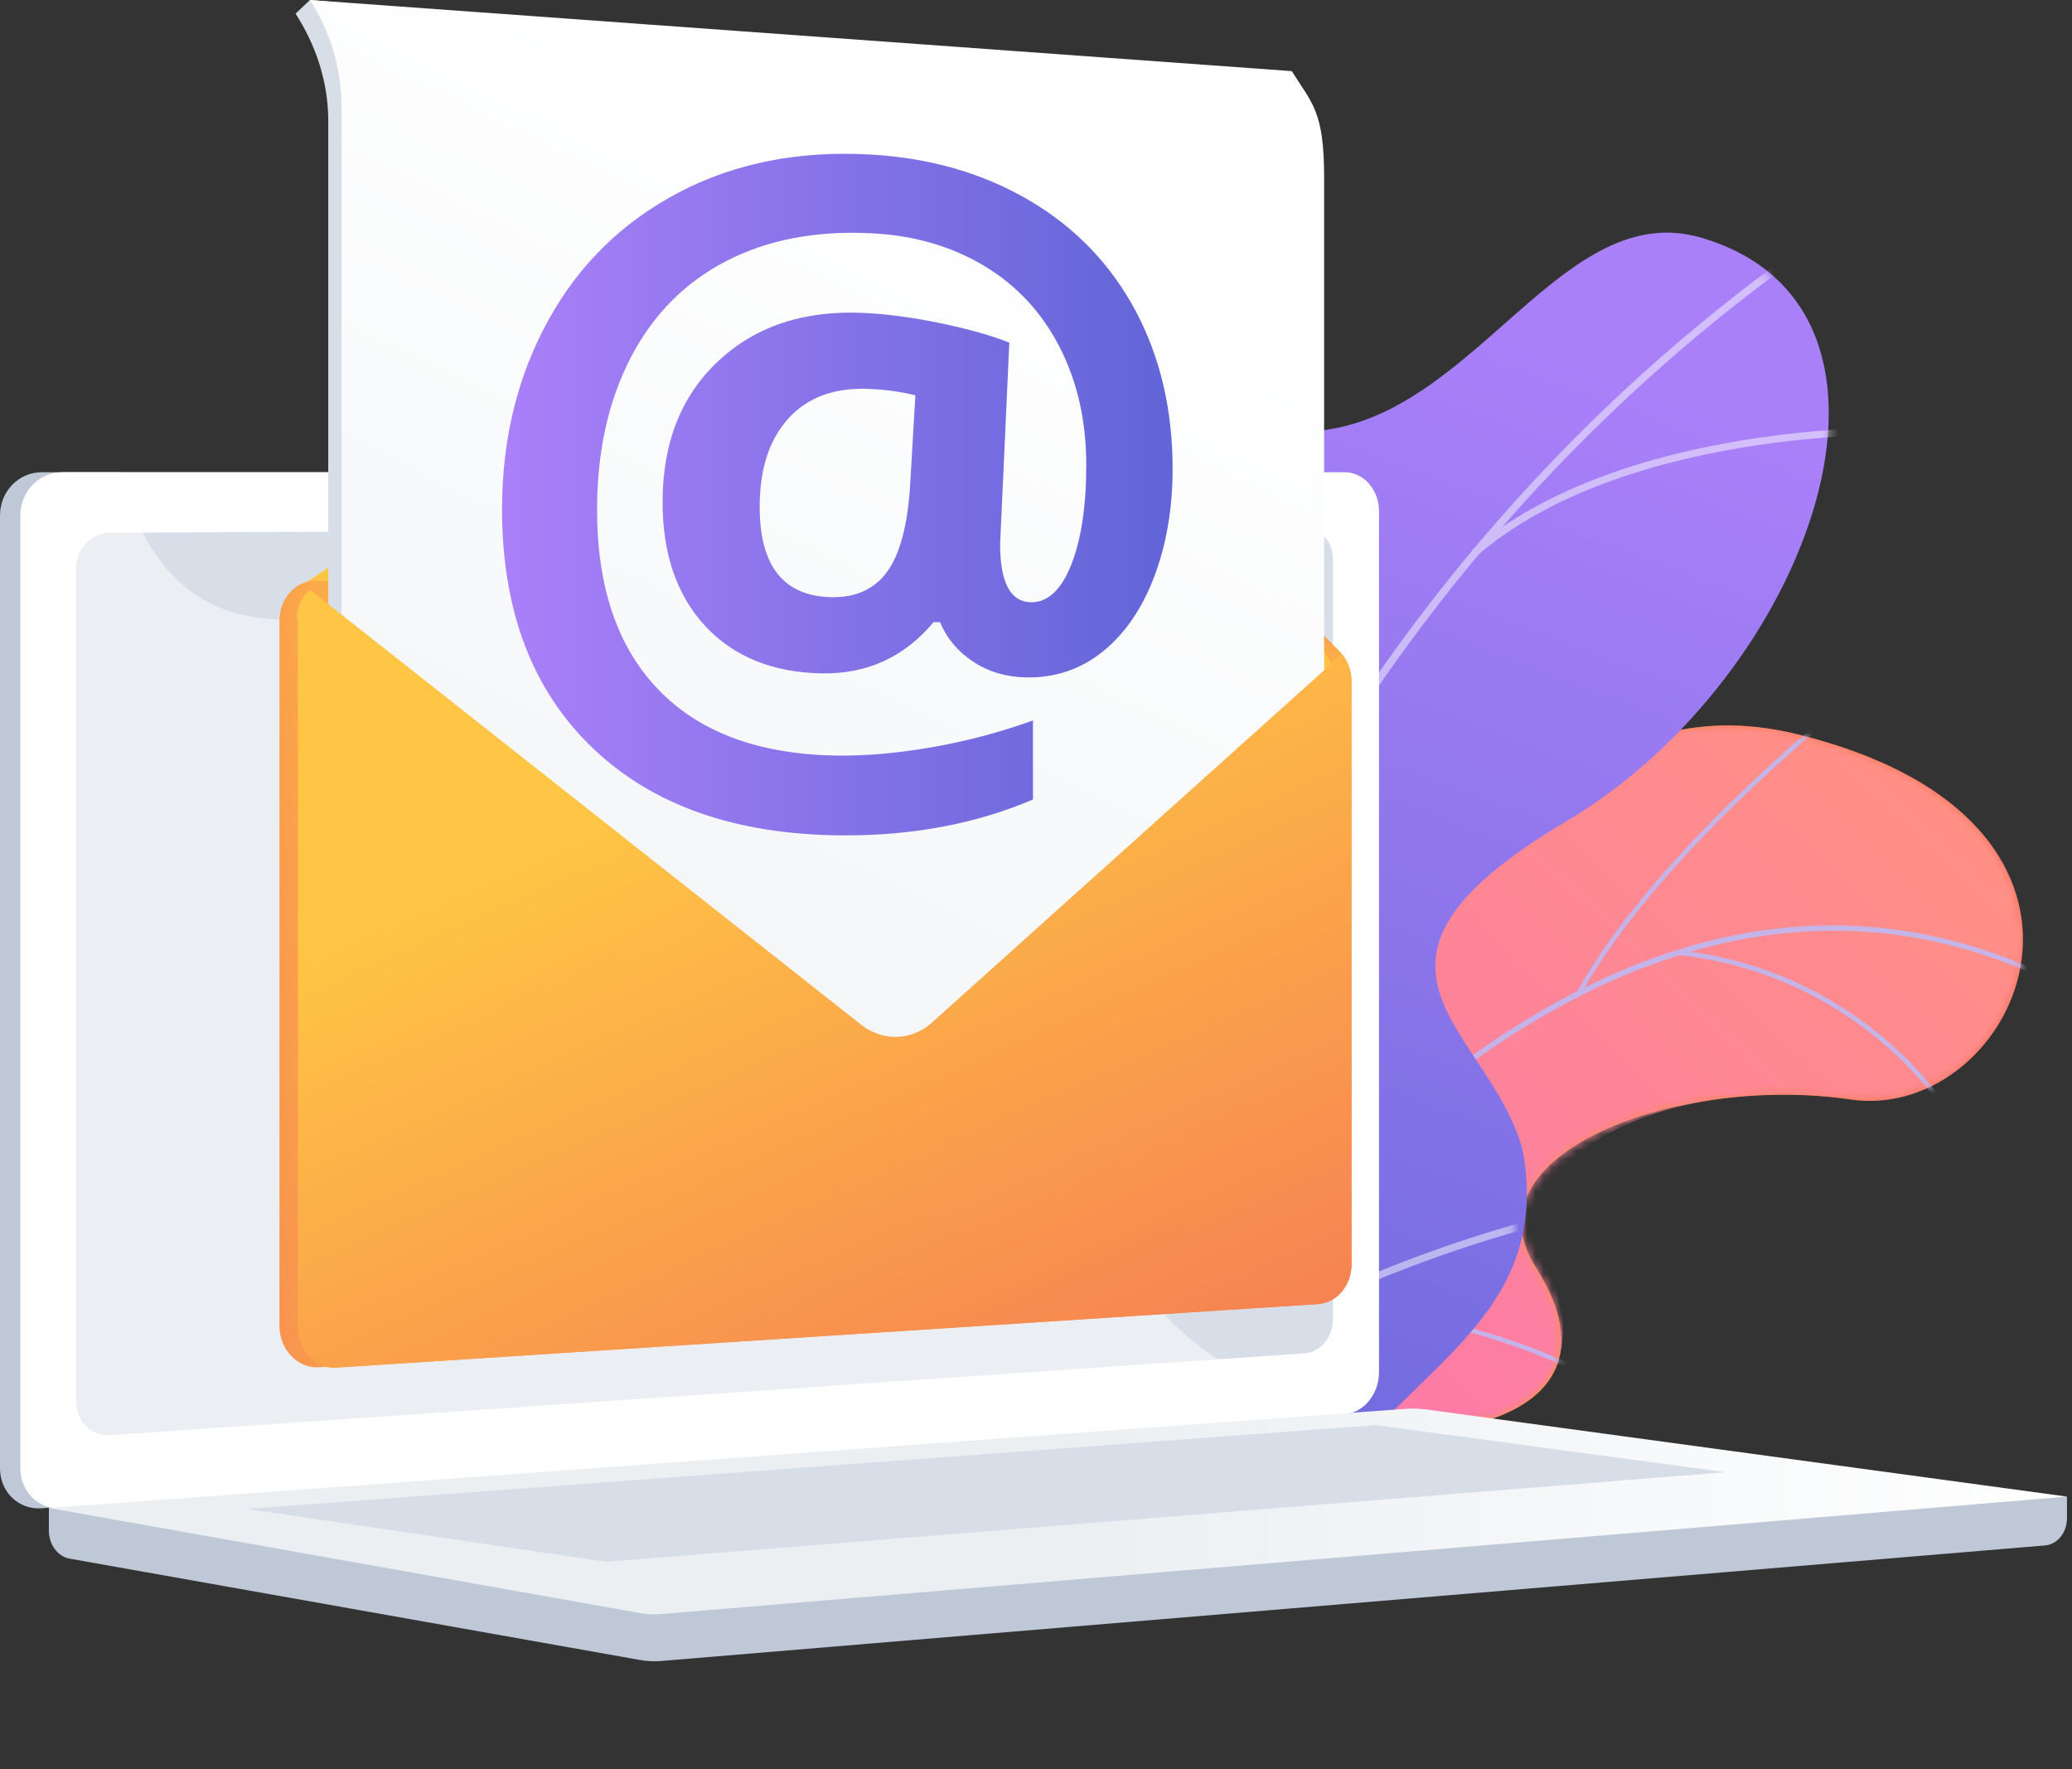 <svg width="253" height="216" viewBox="0 0 253 216" fill="none" xmlns="http://www.w3.org/2000/svg">
<rect x="0" y="0" width="253" height="216" fill="#333333" stroke="none"/>
<mask id="mask0_4816_13620" style="mask-type:luminance" maskUnits="userSpaceOnUse" x="74" y="9" width="176" height="174">
<path d="M249.658 9.971H74.027V182.16H249.658V9.971Z" fill="white"/>
</mask>
<g mask="url(#mask0_4816_13620)">
<path d="M108.529 199.251L129.053 216C129.053 216 141.055 208.047 141.779 196.103C143.245 171.735 163.37 174.79 171.974 174.744C184.96 174.67 196.368 168.624 187.541 154.737C178.713 140.849 204.927 131.155 225.914 134.22C246.456 137.22 263.35 100.426 219.463 89.64C193.249 83.197 180.412 107.324 171.176 117.879C161.949 128.433 145.306 116.351 140.628 134.636C136.636 150.256 139.18 166.097 126.472 168.689C113.765 171.272 106.385 179.809 108.529 199.251Z" fill="url(#paint0_linear_4816_13620)"/>
<mask id="mask1_4816_13620" style="mask-type:luminance" maskUnits="userSpaceOnUse" x="108" y="88" width="140" height="128">
<path d="M108.529 199.251L129.053 216C129.053 216 141.055 208.047 141.779 196.103C143.245 171.735 163.37 174.79 171.974 174.744C184.96 174.67 196.368 168.624 187.541 154.737C178.713 140.849 204.927 131.155 225.914 134.22C246.456 137.22 263.35 100.426 219.463 89.64C193.249 83.197 180.412 107.324 171.176 117.879C161.949 128.433 145.306 116.351 140.628 134.636C136.636 150.256 139.18 166.097 126.472 168.689C113.765 171.272 106.385 179.809 108.529 199.251Z" fill="white"/>
</mask>
<g mask="url(#mask1_4816_13620)">
<path d="M108.529 199.251L129.053 216C129.053 216 141.055 208.047 141.779 196.103C143.245 171.735 163.37 174.79 171.974 174.744C184.96 174.67 194.855 168.948 189.23 155.412C182.862 140.099 204.927 131.155 225.914 134.22C246.456 137.22 263.35 100.426 219.463 89.64C193.249 83.197 180.412 107.324 171.176 117.879C161.949 128.433 145.306 116.351 140.628 134.636C136.636 150.256 139.18 166.097 126.472 168.689C113.765 171.272 106.385 179.809 108.529 199.251Z" fill="url(#paint1_linear_4816_13620)"/>
</g>
<mask id="mask2_4816_13620" style="mask-type:luminance" maskUnits="userSpaceOnUse" x="108" y="88" width="140" height="128">
<path d="M108.529 199.251L129.053 216C129.053 216 141.055 208.047 141.779 196.103C143.245 171.735 163.37 174.79 171.974 174.744C184.96 174.67 196.368 168.624 187.541 154.737C178.713 140.849 204.927 131.155 225.914 134.22C246.456 137.22 263.35 100.426 219.463 89.64C193.249 83.197 180.412 107.324 171.176 117.879C161.949 128.433 145.306 116.351 140.628 134.636C136.636 150.256 139.18 166.097 126.472 168.689C113.765 171.272 106.385 179.809 108.529 199.251Z" fill="white"/>
</mask>
<g mask="url(#mask2_4816_13620)">
<g opacity="0.9">
<path d="M115.937 208.51L116.419 208.778C116.577 208.463 132.283 176.688 156.844 150.144C179.484 125.693 214.487 100.797 252.74 121.082L252.991 120.564C235.967 111.537 218.154 110.555 200.053 117.638C185.591 123.304 170.925 134.099 156.445 149.746C131.828 176.346 116.094 208.186 115.937 208.51Z" fill="#BEB8F2"/>
<path d="M192.618 120.943L193.092 121.239C202.374 104.695 223.547 87.696 223.761 87.529L223.426 87.066C223.222 87.233 201.956 104.296 192.618 120.943Z" fill="#BEB8F2"/>
<path d="M204.806 116.573C226.415 118.888 236.672 134.609 236.774 134.766L237.229 134.442C237.127 134.284 226.74 118.341 204.862 115.999L204.806 116.573Z" fill="#BEB8F2"/>
<path d="M141.686 168.42C162.33 150.82 193.983 168.208 194.28 168.402L194.605 167.939C194.335 167.717 162.172 150.218 141.342 167.976L141.686 168.42Z" fill="#BEB8F2"/>
<path d="M148.249 159.181L148.741 159.431C156.157 143.367 148.908 122.239 148.833 122.026L148.323 122.23C148.397 122.434 155.563 143.339 148.249 159.181Z" fill="#BEB8F2"/>
<path d="M122.629 196.252L123.112 196.52C126.862 189.095 122.815 174.124 121.487 169.208C121.302 168.513 121.135 167.911 121.125 167.8L120.578 167.837C120.587 167.995 120.698 168.393 120.958 169.365C122.276 174.235 126.268 189.039 122.629 196.252Z" fill="#BEB8F2"/>
</g>
</g>
<path d="M151.08 198.122C149.297 198.224 145.185 215.083 137.973 204.566C136.172 201.936 132.877 192.308 119.91 194.252C117.394 194.631 114.878 195.011 112.354 195.381C109.151 190.178 107.1 184.688 114.284 181.123C125.442 175.596 121.775 155.977 117.134 149.663C111.388 141.84 98.412 123.378 115.528 114.573C129.777 107.25 140.535 105.25 137.889 86.706C135.244 68.161 143.58 54.736 161.504 52.532C180.356 50.218 190.92 24.063 207.748 29.025C237.071 37.663 221.161 82.576 191.198 100.297C161.235 118.027 181.99 125.526 185.898 140.377C186.186 141.775 186.51 143.969 186.418 146.626C185.805 163.004 169.867 168.773 160.511 183.836C147.757 204.371 154.078 197.946 151.08 198.122Z" fill="url(#paint2_linear_4816_13620)"/>
<mask id="mask3_4816_13620" style="mask-type:luminance" maskUnits="userSpaceOnUse" x="101" y="28" width="123" height="180">
<path d="M152.166 200.39L109.56 207.991C105.977 202.76 100.788 192.863 109.207 188.697C120.912 182.901 117.069 162.329 112.196 155.709C106.172 147.506 92.564 128.146 110.506 118.916C125.442 111.231 136.729 109.139 133.954 89.696C131.178 70.253 139.922 56.171 158.71 53.866C178.481 51.44 189.555 24.016 207.201 29.21C237.953 38.265 221.264 85.363 189.843 103.954C158.422 122.545 180.189 130.415 184.283 145.987C189.871 167.245 158.041 168.411 151.581 178.373C146.522 186.16 149.557 195.076 152.166 200.39Z" fill="white"/>
</mask>
<g mask="url(#mask3_4816_13620)">
<g opacity="0.5">
<path d="M130.891 197.668L129.953 197.659C130.955 133.053 165.245 68.975 219.444 30.442L220.01 31.145C166.024 69.522 131.884 133.331 130.891 197.668Z" fill="#FCFDFE"/>
<path d="M134.641 162.467L133.722 162.634C128.783 137.71 102.236 122.434 101.976 122.276L102.468 121.517C102.728 121.674 129.619 137.145 134.641 162.467Z" fill="#FCFDFE"/>
<path d="M131.42 185.79L130.529 185.53C138.883 160.958 187.086 148.885 187.578 148.774L187.81 149.626C187.318 149.737 139.607 161.68 131.42 185.79Z" fill="#FCFDFE"/>
<path d="M156.705 102.491L155.786 102.297C160.622 82.354 142.252 56.393 142.066 56.134L142.846 55.634C143.041 55.903 161.634 82.178 156.705 102.491Z" fill="#FCFDFE"/>
<path d="M180.328 67.846L179.697 67.198C198.021 51.459 231.391 52.208 231.725 52.218L231.688 53.097C231.363 53.079 198.373 52.347 180.328 67.846Z" fill="#FCFDFE"/>
</g>
</g>
</g>
<path d="M252.387 182.707L5.969 180.577V186.864C5.969 188.567 7.045 190.021 8.503 190.28L78.185 202.659C79.011 202.807 79.847 202.844 80.682 202.779L249.714 188.669C251.227 188.539 252.387 187.086 252.387 185.336V182.707Z" fill="#BFC8D6"/>
<path d="M161.708 172.633L5.077 184.132C2.274 184.336 0 182.151 0 179.244V62.911C0 60.004 2.274 57.653 5.077 57.653H161.699C164.01 57.653 165.876 59.782 165.876 62.402V167.56C165.876 170.199 164.01 172.458 161.708 172.633Z" fill="#BFC8D6"/>
<path d="M164.205 172.633L7.574 184.132C4.771 184.336 2.497 182.151 2.497 179.244V62.911C2.497 60.004 4.771 57.653 7.574 57.653H164.205C166.516 57.653 168.382 59.782 168.382 62.402V167.56C168.373 170.199 166.507 172.458 164.205 172.633Z" fill="white"/>
<path d="M159.322 165.217L13.441 175.207C11.157 175.365 9.31 173.568 9.31 171.198V69.346C9.31 66.976 11.167 65.05 13.441 65.031L159.322 64.402C161.225 64.393 162.766 66.133 162.766 68.3V161.07C162.766 163.227 161.225 165.088 159.322 165.217Z" fill="#D8DEE8"/>
<path d="M91.422 60.838C91.422 61.921 90.614 62.8 89.621 62.8C88.628 62.8 87.811 61.93 87.811 60.847C87.811 59.764 88.619 58.884 89.621 58.884C90.614 58.884 91.422 59.754 91.422 60.838Z" fill="white"/>
<path opacity="0.48" d="M7.574 184.132L163.407 172.689L164.196 172.633C165.254 172.559 166.219 172.032 166.953 171.245C155.739 170.634 148.778 166.662 144.285 162.56C135.263 154.32 136.831 146.201 127.094 140.784C114.962 134.026 105.42 142.59 96.202 134.146C90.624 129.026 93.362 125.212 86.493 117.555C78.882 109.083 73.934 111.926 66.285 104.306C56.613 94.659 61.449 87.159 53.123 80.234C43.014 71.837 32.126 79.604 22.5 71.549C18.351 68.078 16.077 63.023 14.889 57.653H7.574C4.771 57.653 2.497 60.004 2.497 62.911V179.244C2.497 182.151 4.771 184.336 7.574 184.132Z" fill="white"/>
<path d="M171.584 171.995L5.969 184.096L78.176 196.928C79.002 197.076 79.838 197.113 80.673 197.048L252.387 182.707L174.211 172.078C173.339 171.958 172.457 171.93 171.584 171.995Z" fill="url(#paint3_linear_4816_13620)"/>
<path d="M30.131 184.206L168.011 173.976L210.682 179.725L73.99 190.66L30.131 184.206Z" fill="#D8DEE8"/>
<path d="M112.892 27.266L163.657 79.632C162.859 80.53 161.559 80.549 160.288 80.465L40.462 72.494C39.339 72.42 38.299 71.874 37.492 71.04L104.213 25.979C106.868 24.192 110.404 24.711 112.892 27.266Z" fill="url(#paint4_linear_4816_13620)"/>
<path d="M113.783 124.869L163.871 79.882C163.091 78.901 161.977 78.252 160.715 78.169L40.842 70.938C39.701 70.874 38.642 71.281 37.826 72.012L105.123 125.1C107.768 127.193 111.305 127.091 113.783 124.869Z" fill="url(#paint5_linear_4816_13620)"/>
<path d="M113.783 124.869C111.305 127.091 107.768 127.193 105.123 125.11L37.826 72.022C36.832 72.91 36.192 74.281 36.192 75.827V161.903C36.192 164.801 38.42 167.134 41.028 166.967L160.91 159.208C163.24 159.06 165.031 156.931 165.031 154.339V83.234C165.031 81.956 164.595 80.78 163.88 79.891L113.783 124.869Z" fill="url(#paint6_linear_4816_13620)"/>
<path d="M158.673 78.123L38.772 70.892C36.229 70.735 34.122 72.948 34.122 75.771V161.857C34.122 164.755 36.35 167.088 38.958 166.921L158.849 159.162C161.179 159.014 162.97 156.885 162.97 154.292V83.178C162.97 80.502 161.067 78.271 158.673 78.123Z" fill="url(#paint7_linear_4816_13620)"/>
<path d="M159.387 158.468V23.22C159.387 18.637 158.088 14.23 155.684 10.342L37.844 0L36.09 1.667C38.596 5.546 40.081 10.045 40.081 14.749V161.07L159.387 158.468Z" fill="#D8DEE8"/>
<path d="M161.68 156.903V21.563C161.68 13.508 160.149 12.564 157.735 8.684L37.844 0C40.35 3.879 41.706 8.388 41.706 13.091V159.514L161.68 156.903Z" fill="url(#paint8_linear_4816_13620)"/>
<path d="M165.012 83.224V154.329C165.012 156.931 163.221 159.051 160.9 159.199L153.391 159.681L41.121 166.949C38.513 167.115 36.377 164.782 36.377 161.884V75.818C36.377 75.716 36.294 75.623 36.294 75.531C36.303 75.41 36.266 75.29 36.275 75.17C36.285 75.105 36.266 75.04 36.285 74.975C36.285 74.966 36.275 74.957 36.275 74.947C36.294 74.855 36.303 74.771 36.322 74.688C36.34 74.614 36.35 74.531 36.368 74.457C36.396 74.336 36.433 74.216 36.47 74.096C36.545 73.864 36.637 73.651 36.739 73.438C36.786 73.336 36.842 73.244 36.897 73.151C36.934 73.086 36.972 73.031 37.009 72.966C37.055 72.892 37.102 72.827 37.157 72.753C37.204 72.679 37.259 72.614 37.315 72.549C37.371 72.485 37.426 72.42 37.482 72.355C37.547 72.281 37.612 72.216 37.677 72.142C37.724 72.087 37.779 72.04 37.835 71.994L105.132 125.091C107.777 127.174 111.314 127.082 113.792 124.85L163.88 79.864C164.242 80.308 164.53 80.826 164.725 81.4C164.78 81.539 164.818 81.688 164.855 81.836C164.873 81.91 164.892 81.984 164.91 82.049C164.929 82.113 164.938 82.178 164.947 82.243C164.966 82.317 164.975 82.4 164.985 82.475C164.994 82.558 165.003 82.632 165.003 82.715C165.012 82.891 165.012 83.058 165.012 83.224Z" fill="url(#paint9_linear_4816_13620)"/>
<path opacity="0.37" d="M165.012 83.224V154.329C165.012 156.931 163.221 159.051 160.9 159.199L153.391 159.681C152.212 156.218 150.383 153.024 147.525 150.969C138.066 144.164 126.686 156.487 115.528 149.7C107.564 144.849 110.655 136.914 100.992 129.952C91.83 123.351 86.307 128.48 79.893 121.61C73.73 114.999 76.811 108.093 69.775 101.917C66.127 98.705 65.255 100.528 56.975 96.029C48.11 91.215 47.089 87.983 42.458 87.456C40.777 87.261 38.373 87.437 36.368 88.52V75.818C36.368 75.716 36.285 75.623 36.285 75.531C36.294 75.41 36.257 75.29 36.266 75.17C36.275 75.105 36.257 75.04 36.275 74.975C36.275 74.966 36.266 74.957 36.266 74.947C36.285 74.855 36.294 74.771 36.313 74.688C36.331 74.614 36.34 74.531 36.359 74.457C36.387 74.336 36.424 74.216 36.461 74.096C36.535 73.864 36.628 73.651 36.73 73.438C36.777 73.336 36.832 73.244 36.888 73.151C36.925 73.086 36.962 73.031 36.999 72.966C37.046 72.892 37.092 72.827 37.148 72.753C37.194 72.679 37.25 72.614 37.306 72.549C37.361 72.485 37.417 72.42 37.473 72.355C37.538 72.281 37.603 72.216 37.668 72.142C37.714 72.087 37.77 72.04 37.826 71.994L105.123 125.091C107.768 127.174 111.305 127.082 113.783 124.85L163.871 79.864C164.223 80.317 164.511 80.836 164.715 81.4C164.762 81.539 164.808 81.688 164.845 81.836C164.864 81.91 164.883 81.984 164.901 82.049C164.92 82.113 164.929 82.178 164.938 82.243C164.957 82.317 164.966 82.4 164.975 82.475C164.985 82.558 164.994 82.632 164.994 82.715C165.012 82.891 165.012 83.058 165.012 83.224Z" fill="url(#paint10_linear_4816_13620)"/>
<path d="M143.18 57.227C143.18 62.004 142.447 66.355 140.98 70.281C139.505 74.216 137.425 77.28 134.724 79.484C132.014 81.697 128.858 82.771 125.256 82.697C122.843 82.65 120.699 82.011 118.833 80.78C116.958 79.549 115.612 77.938 114.786 75.966L113.997 75.947C110.423 80.225 105.856 82.317 100.277 82.206C94.327 82.085 89.603 80.169 86.131 76.447C82.65 72.707 80.905 67.652 80.905 61.282C80.905 54.023 83.198 48.264 87.765 44.024C92.313 39.802 98.207 37.867 105.438 38.2C108.297 38.33 111.444 38.756 114.86 39.46C118.267 40.172 121.061 40.959 123.242 41.83L122.119 66.42C122.119 71.087 123.363 73.457 125.832 73.522C127.911 73.577 129.563 72.049 130.798 68.957C132.023 65.865 132.636 61.809 132.636 56.764C132.636 51.385 131.55 46.598 129.387 42.376C127.215 38.145 124.142 34.84 120.179 32.46C116.187 30.072 111.611 28.738 106.441 28.479C99.693 28.137 93.789 29.247 88.739 31.84C83.662 34.441 79.754 38.386 77.016 43.654C74.278 48.94 72.904 55.143 72.904 62.226C72.904 71.762 75.447 79.141 80.525 84.326C85.565 89.483 92.824 92.112 102.236 92.242C105.773 92.288 109.643 91.946 113.848 91.214C118.025 90.483 122.119 89.4 126.129 87.955V97.603C119.139 100.584 111.314 102.056 102.635 101.982C89.835 101.871 79.726 98.343 72.402 91.353C65.014 84.308 61.301 74.568 61.301 62.18C61.301 53.588 63.204 45.857 66.991 39.024C70.759 32.219 76.106 27.025 82.984 23.442C89.816 19.887 97.604 18.369 106.339 18.869C113.625 19.285 120.086 21.165 125.739 24.498C131.345 27.812 135.652 32.303 138.669 37.969C141.677 43.617 143.18 50.033 143.18 57.227ZM92.759 61.865C92.759 69.077 95.664 72.753 101.438 72.901C104.445 72.975 106.729 71.957 108.288 69.846C109.847 67.744 110.794 64.272 111.119 59.449L111.769 48.264C110.08 47.829 108.177 47.561 106.042 47.477C101.874 47.311 98.606 48.505 96.277 51.079C93.928 53.653 92.759 57.245 92.759 61.865Z" fill="url(#paint11_linear_4816_13620)"/>
<defs>
<linearGradient id="paint0_linear_4816_13620" x1="103.191" y1="161.527" x2="250.867" y2="140.624" gradientUnits="userSpaceOnUse">
<stop stop-color="#FFC444"/>
<stop offset="0.996" stop-color="#F36F56"/>
</linearGradient>
<linearGradient id="paint1_linear_4816_13620" x1="230.136" y1="89.027" x2="120.187" y2="204.179" gradientUnits="userSpaceOnUse">
<stop stop-color="#FF9085"/>
<stop offset="1" stop-color="#FB6FBB"/>
</linearGradient>
<linearGradient id="paint2_linear_4816_13620" x1="184.304" y1="40.765" x2="123.108" y2="202.661" gradientUnits="userSpaceOnUse">
<stop stop-color="#AA80F9"/>
<stop offset="0.996" stop-color="#6165D7"/>
</linearGradient>
<linearGradient id="paint3_linear_4816_13620" x1="5.964" y1="184.518" x2="252.388" y2="184.518" gradientUnits="userSpaceOnUse">
<stop offset="0.494" stop-color="#EBEFF2"/>
<stop offset="1" stop-color="white"/>
</linearGradient>
<linearGradient id="paint4_linear_4816_13620" x1="86.222" y1="53.108" x2="164.695" y2="175.231" gradientUnits="userSpaceOnUse">
<stop stop-color="#FFC444"/>
<stop offset="0.996" stop-color="#F36F56"/>
</linearGradient>
<linearGradient id="paint5_linear_4816_13620" x1="99.361" y1="108.373" x2="104.22" y2="1.948" gradientUnits="userSpaceOnUse">
<stop stop-color="#FFC444"/>
<stop offset="0.996" stop-color="#F36F56"/>
</linearGradient>
<linearGradient id="paint6_linear_4816_13620" x1="87.862" y1="94.403" x2="135.657" y2="200.532" gradientUnits="userSpaceOnUse">
<stop stop-color="#FFC444"/>
<stop offset="0.996" stop-color="#F36F56"/>
</linearGradient>
<linearGradient id="paint7_linear_4816_13620" x1="60.331" y1="119.073" x2="6.935" y2="124.755" gradientUnits="userSpaceOnUse">
<stop stop-color="#FFC444"/>
<stop offset="0.996" stop-color="#F36F56"/>
</linearGradient>
<linearGradient id="paint8_linear_4816_13620" x1="124.084" y1="28.282" x2="51.369" y2="179.047" gradientUnits="userSpaceOnUse">
<stop stop-color="white"/>
<stop offset="0.996" stop-color="#EBEFF2"/>
</linearGradient>
<linearGradient id="paint9_linear_4816_13620" x1="87.978" y1="94.482" x2="135.708" y2="200.466" gradientUnits="userSpaceOnUse">
<stop stop-color="#FFC444"/>
<stop offset="0.996" stop-color="#F36F56"/>
</linearGradient>
<linearGradient id="paint10_linear_4816_13620" x1="101.956" y1="88.056" x2="149.75" y2="194.182" gradientUnits="userSpaceOnUse">
<stop stop-color="#FFC444"/>
<stop offset="0.996" stop-color="#F36F56"/>
</linearGradient>
<linearGradient id="paint11_linear_4816_13620" x1="61.312" y1="60.373" x2="143.181" y2="60.373" gradientUnits="userSpaceOnUse">
<stop stop-color="#AA80F9"/>
<stop offset="0.996" stop-color="#6165D7"/>
</linearGradient>
</defs>
</svg>
